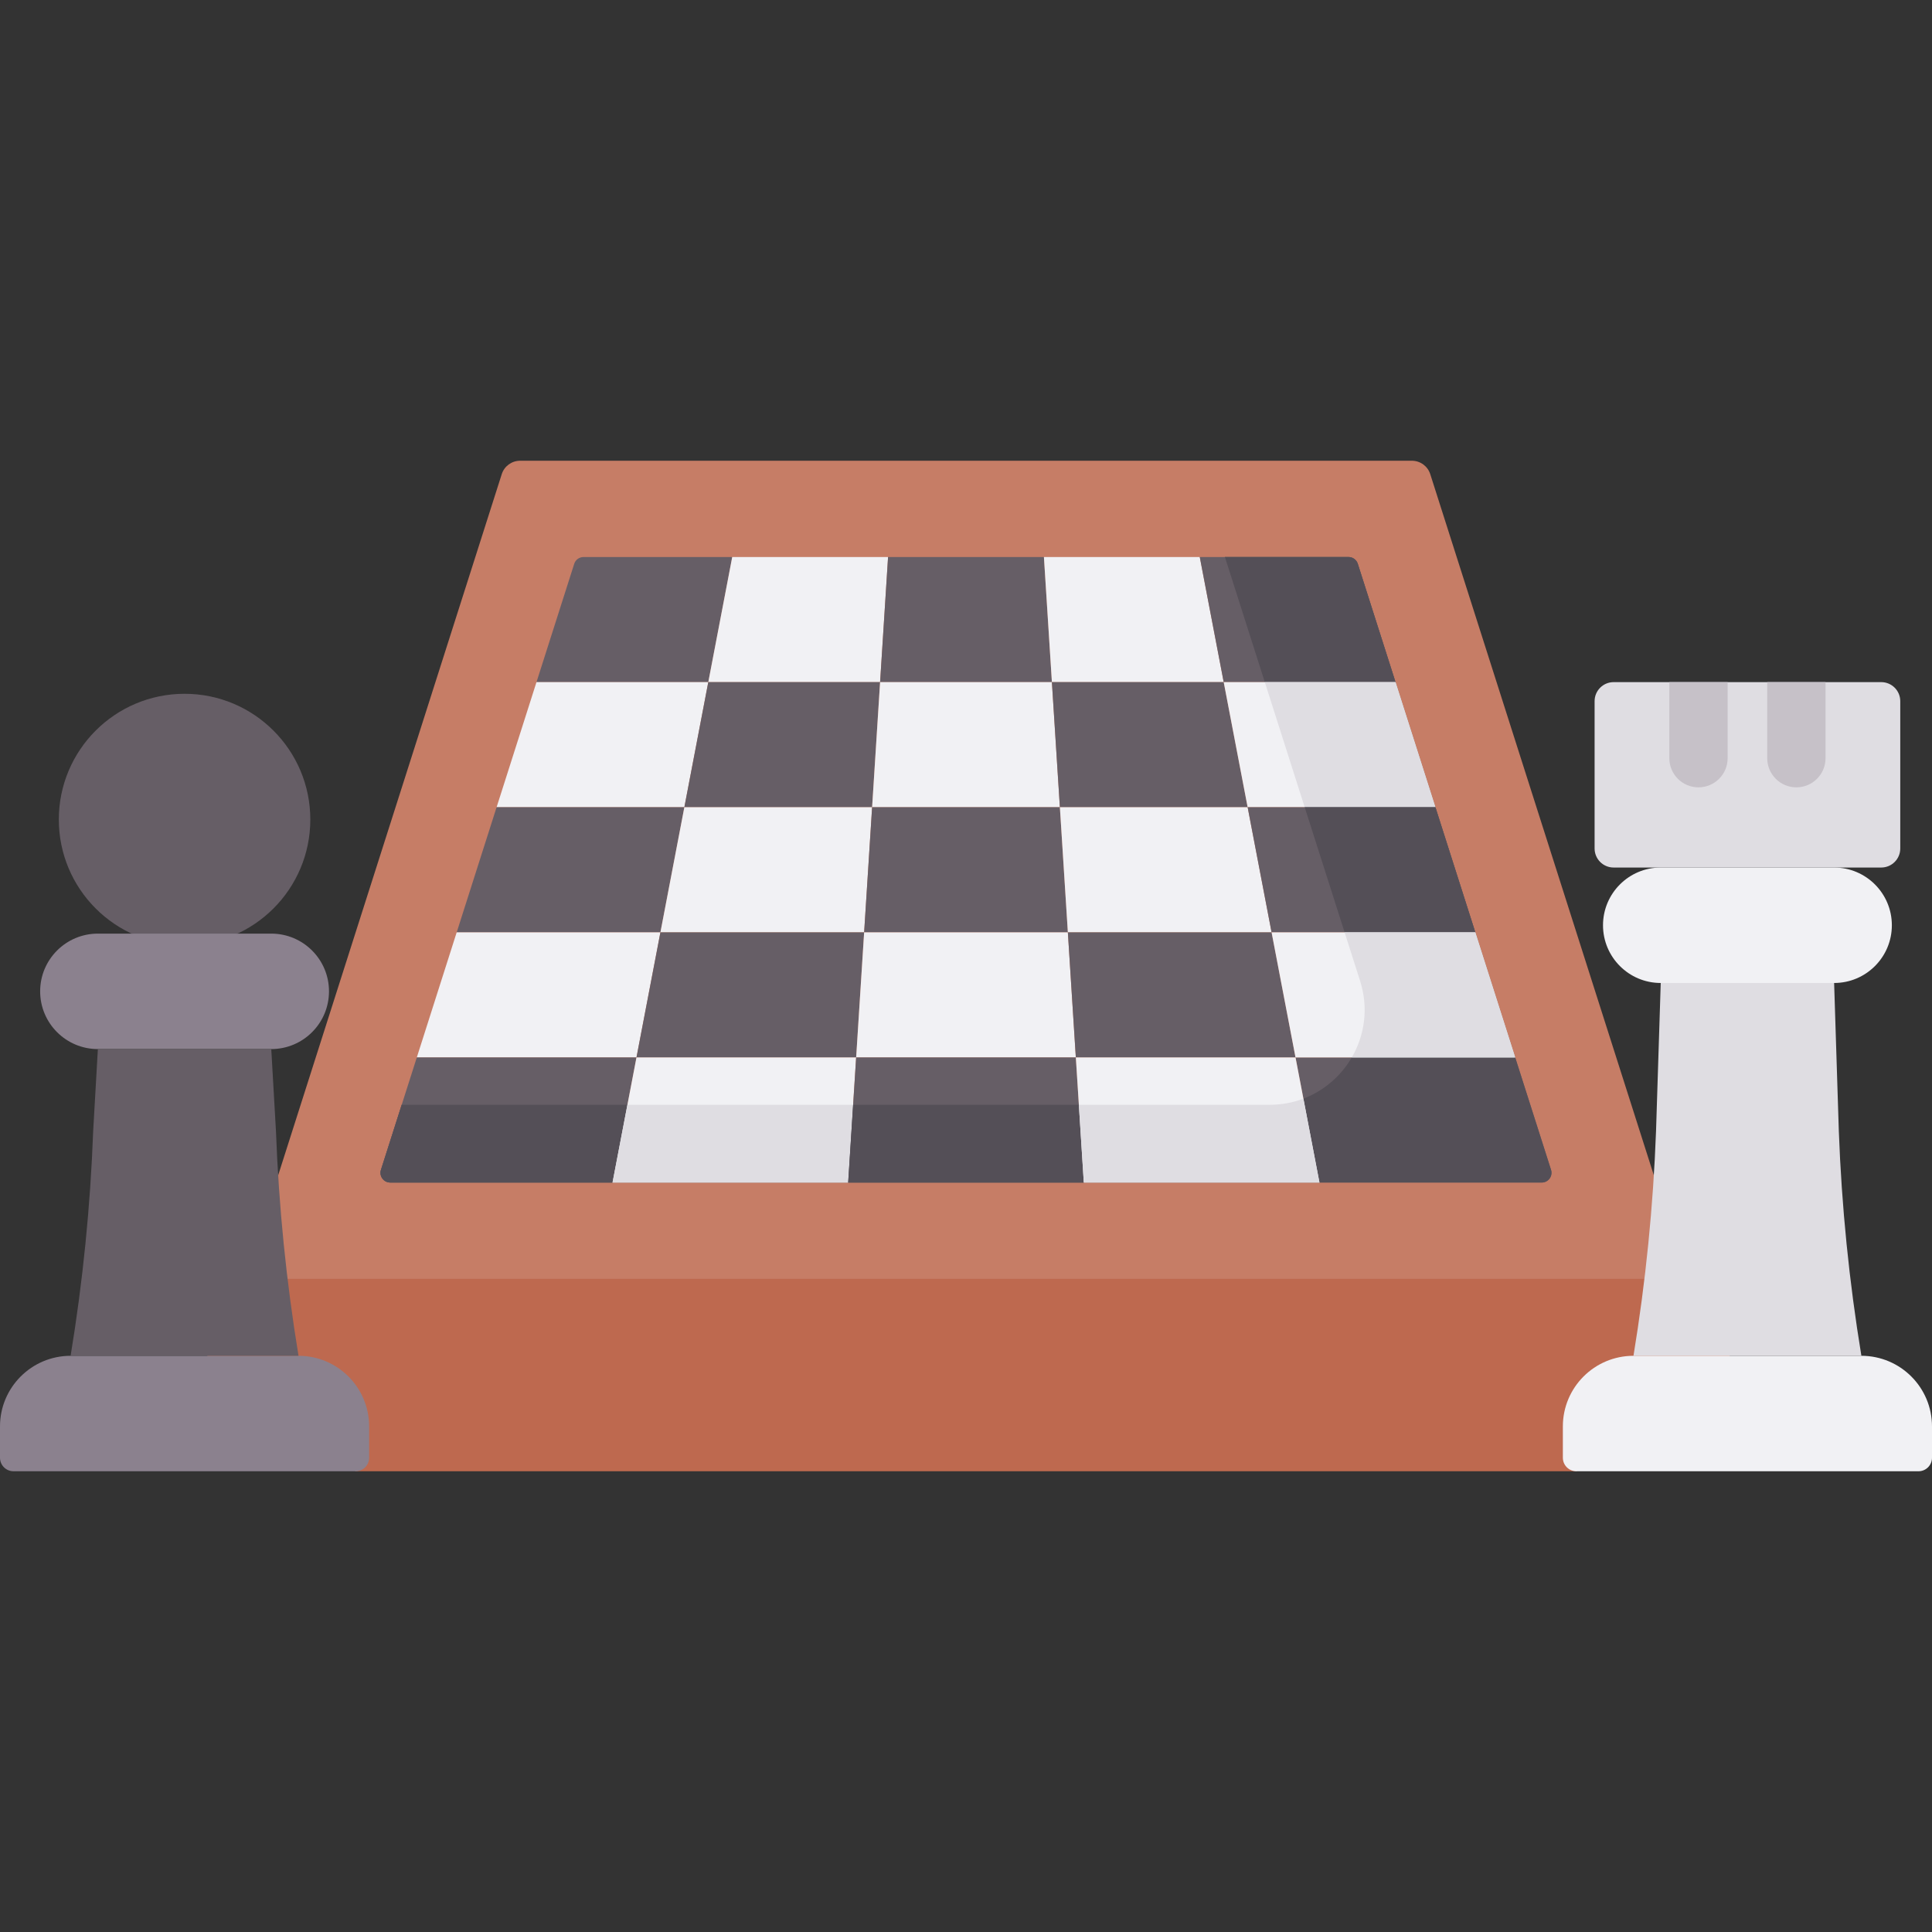 <svg id="Capa_1" enable-background="new 0 0 512 512" height="512" viewBox="0 0 512 512" width="512" xmlns="http://www.w3.org/2000/svg"><rect x="0" y="0" width="512" height="512" fill="#333333" stroke="none"/><g><path d="m435.792 322.986h-359.584l-27.295 31.64 45.33 35.273h323.514l42.38-27.731z" fill="#be694f"/><circle cx="48.913" cy="217.185" fill="#665e66" r="33.323"/><path d="m54.159 338.902h403.683l-19.554-27.428-59.255-185.817c-.675-2.118-2.643-3.556-4.866-3.556h-236.334c-2.223 0-4.191 1.438-4.866 3.556l-59.254 185.817z" fill="#c67d66"/><path d="m408.58 313.385h-58.911c-2.114-11.051-4.229-22.102-6.343-33.154h58.217c3.166 9.929 6.332 19.857 9.499 29.786.53 1.667-.713 3.368-2.462 3.368z" fill="#665e66"/><path d="m411.041 310.018c-5.629-17.653-43.701-137.038-51.215-160.602-.341-1.071-1.337-1.798-2.461-1.798h-32.75c8.266 25.922 28.491 89.344 35.719 112.01.035.11.07.221.106.331 5.179 16.239-6.939 32.822-23.984 32.822h-230.001c-1.832 5.745-3.664 11.491-5.496 17.236-.531 1.666.712 3.367 2.461 3.367h305.161c1.748.001 2.991-1.7 2.46-3.366z" fill="#544f57"/><path d="m187.705 180.771h-45.53c3.333-10.452 6.666-20.904 9.999-31.355.342-1.071 1.337-1.798 2.461-1.798h39.414c-2.115 11.051-4.23 22.102-6.344 33.153z" fill="#665e66"/><path d="m233.235 180.771c-15.177 0-30.353 0-45.53 0 2.114-11.051 4.229-22.102 6.343-33.153h41.301c-.704 11.051-1.409 22.102-2.114 33.153z" fill="#f1f1f4"/><path d="m278.765 180.771c-15.177 0-30.353 0-45.53 0 .705-11.051 1.41-22.102 2.114-33.153h41.301c.705 11.051 1.41 22.102 2.115 33.153z" fill="#665e66"/><path d="m324.295 180.771c-15.177 0-30.353 0-45.53 0-.705-11.051-1.41-22.102-2.114-33.153h41.301c2.114 11.051 4.229 22.102 6.343 33.153z" fill="#f1f1f4"/><path d="m369.825 180.771h-45.53c-2.114-11.051-4.229-22.102-6.343-33.153h39.414c1.124 0 2.119.727 2.461 1.798 3.332 10.452 6.665 20.903 9.998 31.355z" fill="#665e66"/><path d="m369.825 180.771c-3.333-10.452-6.666-20.904-9.999-31.355-.341-1.071-1.337-1.798-2.461-1.798h-32.75c2.6 8.153 6.383 20.016 10.572 33.153z" fill="#544f57"/><path d="m181.361 213.925c-16.586 0-33.173 0-49.759 0 3.524-11.051 7.048-22.102 10.572-33.154h45.53c-2.114 11.051-4.228 22.102-6.343 33.154z" fill="#f1f1f4"/><path d="m231.12 213.925c-16.586 0-33.173 0-49.759 0 2.115-11.051 4.229-22.102 6.343-33.153h45.53c-.704 11.05-1.409 22.101-2.114 33.153z" fill="#665e66"/><path d="m280.88 213.925c-16.586 0-33.173 0-49.759 0 .705-11.051 1.41-22.102 2.114-33.154h45.53c.705 11.051 1.41 22.102 2.115 33.154z" fill="#f1f1f4"/><path d="m330.639 213.925c-16.586 0-33.173 0-49.759 0-.705-11.051-1.41-22.102-2.115-33.154h45.53c2.115 11.051 4.229 22.102 6.344 33.154z" fill="#665e66"/><path d="m380.398 213.925c-16.586 0-33.173 0-49.759 0-2.114-11.051-4.229-22.102-6.343-33.153h45.53c3.524 11.05 7.048 22.101 10.572 33.153z" fill="#f1f1f4"/><path d="m345.761 213.925h34.637c-1.762-5.526-3.524-11.051-5.286-16.577s-3.524-11.051-5.286-16.577h-34.637c3.394 10.646 7.056 22.129 10.572 33.154z" fill="#dfdde2"/><path d="m175.018 247.078c-17.996 0-35.992 0-53.988 0 3.524-11.051 7.048-22.102 10.572-33.153h49.759c-2.114 11.051-4.229 22.102-6.343 33.153z" fill="#665e66"/><path d="m229.006 247.078c-17.996 0-35.992 0-53.988 0 2.114-11.051 4.229-22.102 6.343-33.153h49.759c-.704 11.051-1.409 22.102-2.114 33.153z" fill="#f1f1f4"/><path d="m282.994 247.078c-17.996 0-35.992 0-53.988 0 .705-11.051 1.41-22.102 2.114-33.153h49.759c.705 11.051 1.41 22.102 2.115 33.153z" fill="#665e66"/><path d="m336.982 247.078c-17.996 0-35.992 0-53.988 0-.705-11.051-1.41-22.102-2.114-33.153h49.759c2.114 11.051 4.229 22.102 6.343 33.153z" fill="#f1f1f4"/><path d="m390.97 247.078c-17.996 0-35.992 0-53.988 0-2.115-11.051-4.229-22.102-6.343-33.153h49.759c3.524 11.051 7.048 22.102 10.572 33.153z" fill="#665e66"/><path d="m380.398 213.925c-11.546 0-23.091 0-34.637 0 3.89 12.197 7.6 23.833 10.572 33.153h34.637c-3.524-11.051-7.048-22.102-10.572-33.153z" fill="#544f57"/><path d="m168.674 280.232c-19.406 0-38.811 0-58.217 0 3.524-11.051 7.048-22.102 10.572-33.154h53.988c-2.114 11.051-4.228 22.102-6.343 33.154z" fill="#f1f1f4"/><path d="m226.891 280.232c-19.406 0-38.811 0-58.217 0 2.114-11.051 4.229-22.102 6.343-33.153h53.988c-.704 11.05-1.409 22.101-2.114 33.153z" fill="#665e66"/><path d="m285.108 280.232c-19.406 0-38.811 0-58.217 0 .705-11.051 1.41-22.102 2.115-33.153h53.988c.705 11.05 1.41 22.101 2.114 33.153z" fill="#f1f1f4"/><path d="m343.326 280.232c-19.406 0-38.811 0-58.217 0-.705-11.051-1.41-22.102-2.114-33.153h53.988c2.114 11.05 4.228 22.101 6.343 33.153z" fill="#665e66"/><path d="m401.543 280.232c-19.406 0-38.811 0-58.217 0-2.114-11.051-4.229-22.102-6.343-33.153h53.988c3.523 11.05 7.047 22.101 10.572 33.153z" fill="#f1f1f4"/><path d="m401.543 280.232c-1.762-5.526-3.524-11.051-5.286-16.577l-5.286-16.577h-34.637c1.566 4.912 2.928 9.181 4.002 12.55.035.11.07.221.106.331 2.289 7.177 1.198 14.422-2.203 20.272 14.434.001 28.869.001 43.304.001z" fill="#dfdde2"/><path d="m162.331 313.385h-58.911c-1.749 0-2.992-1.701-2.461-3.367 3.166-9.929 6.332-19.858 9.499-29.786h58.217c-2.115 11.051-4.23 22.102-6.344 33.153z" fill="#665e66"/><path d="m106.455 292.782c-1.832 5.745-3.664 11.491-5.496 17.236-.083.26-.123.522-.124.777-.002.409.095.803.27 1.155.011.022.022.044.034.066.127.238.291.456.485.644.176.171.378.318.599.434.044.023.089.045.135.066.321.145.679.226 1.062.226h58.911c1.314-6.868 2.628-13.736 3.942-20.604z" fill="#544f57"/><path d="m224.777 313.385c-20.815 0-41.631 0-62.446 0 2.114-11.051 4.229-22.102 6.343-33.154h58.217c-.704 11.052-1.409 22.103-2.114 33.154z" fill="#f1f1f4"/><path d="m166.273 292.782c-1.314 6.868-2.628 13.736-3.942 20.604h62.446c.438-6.868.876-13.736 1.314-20.604z" fill="#dfdde2"/><path d="m287.223 313.385c-20.815 0-41.631 0-62.446 0 .705-11.051 1.41-22.102 2.114-33.154h58.217c.705 11.052 1.41 22.103 2.115 33.154z" fill="#665e66"/><path d="m226.091 292.782c-.438 6.868-.876 13.736-1.314 20.604h62.446c-.438-6.868-.876-13.736-1.314-20.604z" fill="#544f57"/><path d="m349.669 313.385c-20.815 0-41.631 0-62.446 0-.705-11.051-1.41-22.102-2.114-33.154h58.217c2.114 11.052 4.229 22.103 6.343 33.154z" fill="#f1f1f4"/><path d="m336.457 292.782h-50.548c.438 6.868.876 13.736 1.314 20.604h62.446c-1.418-7.41-2.836-14.82-4.254-22.231-2.76 1.047-5.773 1.627-8.958 1.627z" fill="#dfdde2"/><path d="m94.243 389.899h-90.66c-1.979 0-3.583-1.604-3.583-3.583v-8.3c0-10.335 8.378-18.713 18.713-18.713h60.4c10.335 0 18.713 8.378 18.713 18.713v8.3c0 1.979-1.604 3.583-3.583 3.583z" fill="#8b818e"/><path d="m71.888 278.014h-45.95c-8.449 0-15.298-6.849-15.298-15.298 0-8.449 6.849-15.298 15.298-15.298h45.951c8.449 0 15.298 6.849 15.298 15.298-.001 8.449-6.85 15.298-15.299 15.298z" fill="#8b818e"/><path d="m79.113 359.303h-60.4c3.244-19.705 5.242-39.595 5.98-59.552l1.245-21.737h45.951l1.245 21.737c.738 19.956 2.735 39.847 5.979 59.552z" fill="#665e66"/><path d="m417.757 389.899h90.66c1.979 0 3.583-1.604 3.583-3.583v-8.3c0-10.335-8.378-18.713-18.713-18.713h-60.4c-10.335 0-18.713 8.378-18.713 18.713v8.3c0 1.979 1.604 3.583 3.583 3.583z" fill="#f1f1f4"/><path d="m440.112 260.501h45.951c8.449 0 15.298-6.849 15.298-15.298 0-8.449-6.849-15.298-15.298-15.298h-45.951c-8.449 0-15.298 6.849-15.298 15.298 0 8.448 6.849 15.298 15.298 15.298z" fill="#f1f1f4"/><path d="m432.887 359.303h60.4c-3.244-19.705-5.242-39.595-5.98-59.552l-1.245-39.25h-45.951l-1.245 39.25c-.738 19.956-2.735 39.847-5.979 59.552z" fill="#dfdde2"/><path d="m498.543 229.905h-70.912c-2.787 0-5.046-2.259-5.046-5.046v-39.042c0-2.787 2.259-5.046 5.046-5.046h70.912c2.787 0 5.046 2.259 5.046 5.046v39.042c0 2.787-2.259 5.046-5.046 5.046z" fill="#dfdde2"/><g fill="#c6c1c8"><path d="m468.332 180.771v20.157c0 4.267 3.459 7.726 7.726 7.726s7.726-3.459 7.726-7.726v-20.157z"/><path d="m450.115 208.654c4.267 0 7.726-3.459 7.726-7.726v-20.157h-15.453v20.157c.001 4.267 3.46 7.726 7.727 7.726z"/></g></g></svg>